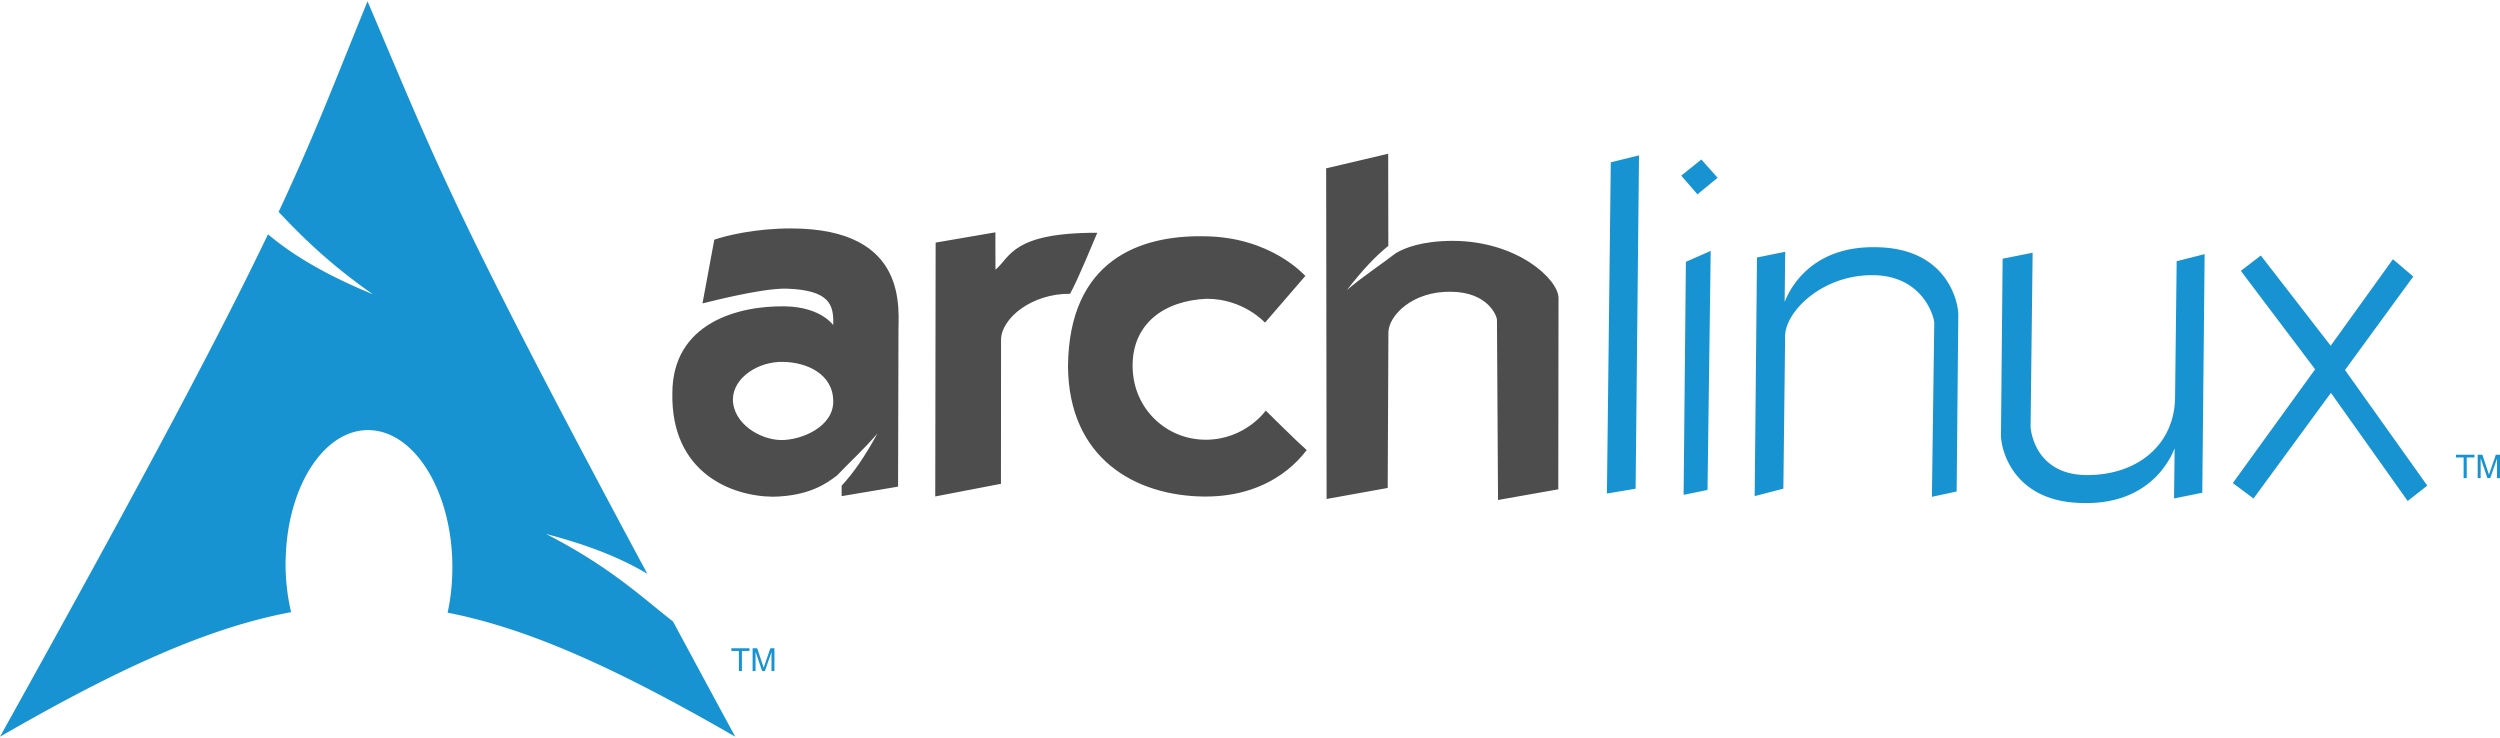 <svg height="738" viewBox=".75 .625 564.96 166.185" width="2500" xmlns="http://www.w3.org/2000/svg"><path d="m179.53 51.949c-8.07-.013-14.77 1.642-17.36 2.545l-2.67 14.401c0 .053 13.28-3.542 19.13-3.33 9.68.348 10.58 3.702 10.41 8.229.16.265-2.5-4.091-10.88-4.237-10.58-.182-25.49 3.743-25.47 19.701-.29 17.952 13.4 23.232 22.73 23.322 8.38-.15 12.32-3.17 14.47-4.79 2.83-2.96 6.07-5.93 9.15-9.502-2.92 5.312-5.45 8.982-8.09 11.782v2.38l12.75-2.15.09-34.641c-.13-4.903 2.81-23.665-24.26-23.711zm-1.83 30.161c5.29.072 11.35 2.676 11.35 8.944.03 5.7-7.14 8.765-11.8 8.717-4.66-.049-10.85-3.666-10.88-9.223.09-4.968 5.84-8.566 11.33-8.438zm34.49-26.959-.09 57.369 14.85-2.86.02-32.527c.01-4.843 6.93-10.503 15.6-10.412 1.85-3.333 5.31-11.851 6.15-13.789-19.39-.046-19.63 5.574-23.01 8.338-.03-5.274-.01-8.439-.01-8.439l-13.51 2.322zm83.55 7.532c-.14-.068-7.74-8.89-23.02-8.959-14.31-.238-30.36 5.31-30.62 29.308.13 21.098 15.42 29.348 30.7 29.508 16.36.17 22.86-10.23 23.25-10.49-1.95-1.69-9.26-8.931-9.26-8.931s-4.56 6.501-13.42 6.583c-8.86.084-16.56-6.847-16.67-16.519-.11-9.671 7.08-14.911 16.74-15.335 8.36-.001 13.18 5.397 13.18 5.397zm18.72-27.611-14.02 3.295.1 74.723 13.81-2.49.16-35.166c.03-3.687 5.33-9.349 14.19-9.17 8.47.088 10.36 5.644 10.34 6.346l.24 40.71 13.62-2.41.05-43.164c.09-4.154-9.1-12.927-23.87-12.989-7.01.012-10.9 1.6-12.88 2.772-3.38 2.614-7.25 5.119-11.05 8.316 3.51-4.514 6.46-7.634 9.34-9.955l-.03-20.816z" fill="#4d4d4d"/><path d="m364.76 37.017 6.38-1.583-.77 75.336-6.48 1.09zm16.97 22.482 5.61-2.467-.72 54.018-5.4 1.11zm-1.05-19.478 4.55-3.647 3.67 4.129-4.55 3.744zm17.12 18.495 6.38-1.29-.13 11.293c-.01.485 3.67-12.616 20.51-12.324 16.36.09 18.86 12.675 18.73 15.496l-.37 39.709-5.59 1.2.53-39.219c.08-1.146-2.4-10.832-13.96-10.868-11.55-.034-19.68 8.342-19.74 13.693l-.4 34.554-6.48 1.68.52-53.925zm100.63 53.164-6.38 1.29.13-11.29c.01-.48-3.67 12.62-20.51 12.33-16.36-.1-18.85-12.68-18.73-15.502l.37-39.711 6.78-1.356-.46 39.224c-.01 1.072 1.14 10.985 12.7 11.025 11.55.03 19.75-6.92 19.95-17.385l.36-30.948 6.32-1.596zm13.23-53.61-4.51 3.47 16.78 22.245-18.6 25.705 4.68 3.49 17.49-23.872 17.35 24.432 4.43-3.47-18.6-26.122 15.43-21.126-4.59-3.911-14.07 19.549zm-427.85-57.445c-7.397 18.134-11.858 29.997-20.093 47.593 5.049 5.352 11.246 11.584 21.311 18.624-10.82-4.453-18.2-8.924-23.717-13.562-10.539 21.992-27.052 53.32-60.561 113.53 26.338-15.2 46.753-24.58 65.78-28.15a48.312 48.312 0 0 1 -1.25-11.28l.031-.85c.418-16.87 9.195-29.845 19.593-28.964s18.478 15.284 18.058 32.154c-.07 3.18-.43 6.23-1.06 9.06 18.82 3.68 39.02 13.03 65 28.03-5.12-9.43-9.7-17.93-14.06-26.03-6.88-5.33-14.05-12.27-28.69-19.78 10.06 2.62 17.26 5.63 22.88 9-44.4-82.668-47.993-93.651-63.223-129.37zm473.68 107.75v-4.66h-1.74v-.62h4.19v.62h-1.75v4.66zm3.18 0v-5.28h1.05l1.25 3.74c.12.35.2.61.25.78.06-.19.16-.47.29-.84l1.26-3.68h.94v5.28h-.67v-4.42l-1.54 4.42h-.63l-1.53-4.5v4.5zm-392.94 43.61v-4.55h-1.7v-.61h4.09v.61h-1.71v4.55zm3.1 0v-5.16h1.03l1.22 3.66c.12.34.2.59.25.76.06-.19.15-.46.28-.83l1.23-3.59h.92v5.16h-.66v-4.32l-1.5 4.32h-.61l-1.5-4.39v4.39z" fill="#1793d1"/></svg>